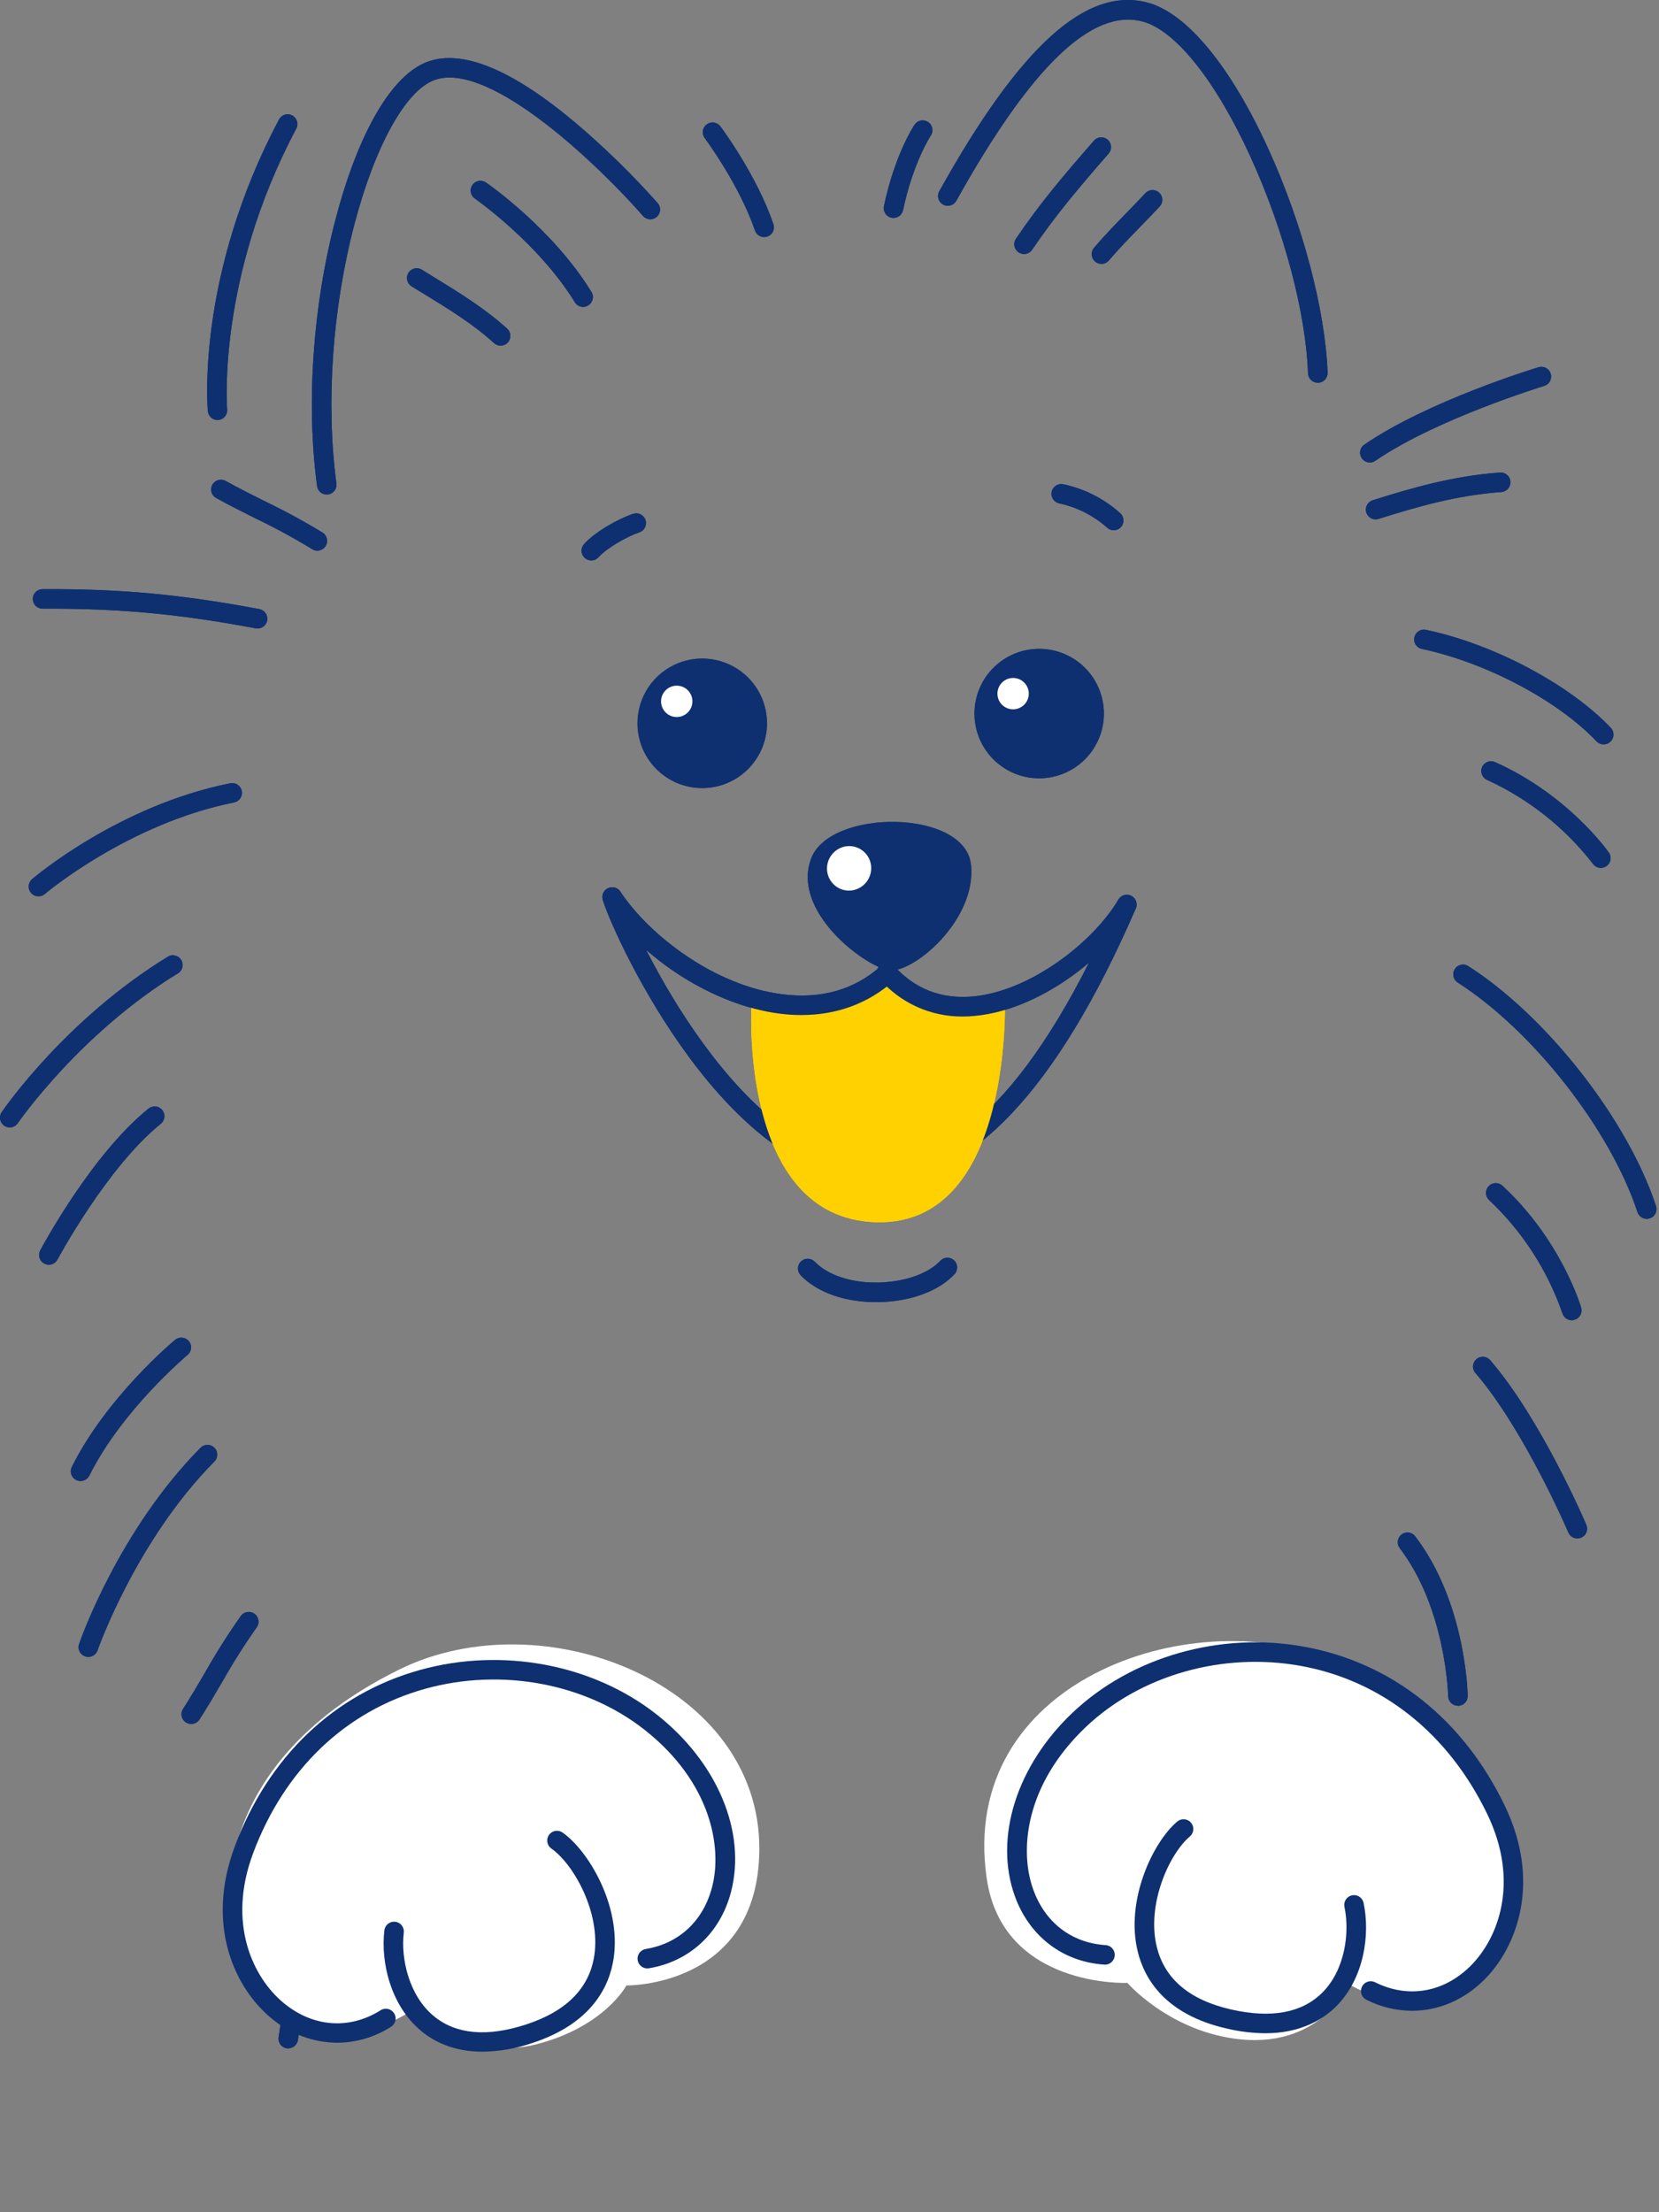 <svg width="162" height="216" viewBox="0 0 162 216" fill="none" xmlns="http://www.w3.org/2000/svg">
<rect x="0" y="0" width="162" height="216" fill="#808080" stroke="none"/>
<g clip-path="url(#clip0_29_1304)">
<path d="M128.677 37.373C128.43 37.372 128.192 37.275 128.014 37.103C127.837 36.93 127.733 36.696 127.725 36.448C127.524 30.569 125.379 22.485 122.128 15.35C118.749 7.934 114.813 2.984 111.605 2.108C106.651 0.754 100.683 6.485 93.369 19.633C93.241 19.844 93.036 19.997 92.798 20.061C92.559 20.125 92.305 20.093 92.09 19.974C91.874 19.854 91.713 19.655 91.64 19.419C91.567 19.183 91.589 18.929 91.7 18.708C99.616 4.484 106.1 -1.375 112.109 0.268C115.913 1.308 120.198 6.508 123.863 14.562C127.212 21.909 129.41 30.278 129.641 36.386C129.645 36.511 129.625 36.636 129.581 36.754C129.537 36.872 129.47 36.979 129.384 37.071C129.298 37.163 129.195 37.237 129.08 37.288C128.966 37.34 128.842 37.369 128.717 37.373H128.677Z" fill="#0E3070"/>
<path d="M62.515 72.436C62.157 71.238 62.162 69.96 62.53 68.764C62.898 67.568 63.613 66.509 64.584 65.719C65.554 64.93 66.737 64.446 67.983 64.329C69.228 64.213 70.481 64.468 71.581 65.063C72.682 65.658 73.581 66.567 74.165 67.673C74.749 68.78 74.992 70.034 74.862 71.279C74.733 72.523 74.237 73.701 73.438 74.664C72.639 75.626 71.572 76.33 70.373 76.686C68.767 77.162 67.038 76.982 65.565 76.186C64.092 75.389 62.995 74.041 62.515 72.436Z" fill="#0E3070"/>
<path d="M64.615 68.919C64.528 68.628 64.529 68.319 64.618 68.029C64.707 67.739 64.88 67.483 65.115 67.291C65.35 67.1 65.637 66.982 65.939 66.954C66.24 66.925 66.544 66.987 66.81 67.13C67.077 67.274 67.295 67.494 67.437 67.762C67.579 68.03 67.638 68.334 67.607 68.635C67.576 68.937 67.457 69.222 67.264 69.456C67.07 69.689 66.812 69.86 66.522 69.947C66.133 70.063 65.713 70.02 65.356 69.828C64.998 69.635 64.732 69.308 64.615 68.919Z" fill="white"/>
<path d="M95.417 71.475C95.06 70.276 95.067 68.999 95.436 67.805C95.806 66.61 96.521 65.552 97.492 64.764C98.463 63.977 99.646 63.494 100.891 63.379C102.135 63.263 103.387 63.519 104.486 64.115C105.585 64.71 106.483 65.618 107.066 66.725C107.649 67.831 107.891 69.085 107.762 70.328C107.632 71.572 107.136 72.749 106.338 73.71C105.539 74.672 104.473 75.376 103.274 75.732C102.479 75.969 101.645 76.046 100.819 75.96C99.993 75.875 99.193 75.627 98.463 75.232C97.734 74.836 97.089 74.301 96.566 73.656C96.043 73.012 95.653 72.27 95.417 71.475Z" fill="#0E3070"/>
<path d="M79.215 83.814C81.064 78.94 94.209 78.989 94.812 84.415C95.416 89.841 89.06 95.162 86.742 94.725C84.299 94.265 77.262 88.928 79.215 83.814Z" fill="#0E3070"/>
<path d="M57.739 54.722C57.555 54.722 57.375 54.669 57.221 54.568C57.066 54.468 56.944 54.325 56.868 54.157C56.793 53.989 56.768 53.803 56.796 53.621C56.825 53.439 56.905 53.269 57.028 53.132C58.091 51.942 60.342 50.668 61.818 50.171C61.937 50.131 62.063 50.114 62.189 50.122C62.314 50.13 62.437 50.163 62.55 50.219C62.662 50.275 62.763 50.352 62.846 50.447C62.928 50.541 62.992 50.651 63.032 50.771C63.072 50.89 63.088 51.016 63.079 51.141C63.07 51.267 63.037 51.389 62.98 51.502C62.924 51.614 62.846 51.714 62.751 51.797C62.656 51.879 62.546 51.941 62.426 51.981C61.204 52.392 59.244 53.516 58.451 54.403C58.362 54.503 58.252 54.584 58.13 54.639C58.007 54.694 57.874 54.722 57.739 54.722Z" fill="#0E3070"/>
<path d="M108.754 51.775C108.627 51.775 108.502 51.75 108.386 51.702C108.27 51.653 108.164 51.581 108.076 51.49C106.747 50.319 105.137 49.511 103.403 49.145C103.161 49.086 102.952 48.935 102.819 48.724C102.687 48.513 102.643 48.258 102.696 48.015C102.748 47.771 102.894 47.558 103.102 47.421C103.31 47.283 103.563 47.233 103.808 47.28C105.905 47.716 107.846 48.707 109.431 50.148C109.61 50.327 109.71 50.569 109.71 50.823C109.71 51.076 109.61 51.319 109.431 51.497C109.342 51.586 109.236 51.657 109.12 51.704C109.004 51.752 108.879 51.776 108.754 51.775Z" fill="#0E3070"/>
<path d="M97.432 68.061C97.365 67.766 97.388 67.459 97.496 67.177C97.605 66.894 97.794 66.651 98.041 66.476C98.288 66.301 98.58 66.203 98.882 66.195C99.185 66.186 99.483 66.267 99.739 66.427C99.995 66.587 100.198 66.819 100.323 67.095C100.447 67.37 100.488 67.676 100.439 67.975C100.39 68.273 100.254 68.55 100.048 68.771C99.841 68.992 99.575 69.147 99.281 69.217C99.083 69.264 98.879 69.271 98.678 69.238C98.478 69.205 98.287 69.133 98.115 69.025C97.943 68.918 97.794 68.777 97.677 68.612C97.559 68.446 97.476 68.259 97.432 68.061Z" fill="white"/>
<path d="M80.793 85.205C80.687 84.637 80.809 84.051 81.132 83.573C81.455 83.095 81.954 82.763 82.519 82.649C82.798 82.596 83.085 82.598 83.363 82.657C83.641 82.715 83.905 82.828 84.139 82.988C84.373 83.149 84.573 83.355 84.728 83.593C84.882 83.831 84.987 84.098 85.038 84.377C85.14 84.943 85.016 85.526 84.692 86.001C84.369 86.476 83.873 86.806 83.31 86.92C83.032 86.974 82.746 86.972 82.468 86.915C82.191 86.858 81.927 86.747 81.694 86.587C81.459 86.428 81.259 86.224 81.105 85.986C80.95 85.749 80.844 85.483 80.793 85.205Z" fill="white"/>
<path d="M31.903 48.29C31.672 48.29 31.449 48.206 31.276 48.054C31.102 47.902 30.99 47.692 30.96 47.463C29.881 39.374 30.544 29.866 32.774 21.378C35.004 12.889 38.267 7.317 41.743 6.032C45.136 4.782 49.987 6.779 56.164 11.963C59.044 14.403 61.747 17.044 64.253 19.866C64.406 20.059 64.478 20.304 64.455 20.548C64.432 20.793 64.315 21.02 64.129 21.181C63.943 21.342 63.703 21.425 63.457 21.412C63.211 21.4 62.98 21.293 62.811 21.114C59.005 16.728 47.911 5.785 42.404 7.823C39.605 8.857 36.627 14.237 34.618 21.863C32.448 30.118 31.806 39.358 32.85 47.211C32.883 47.462 32.815 47.716 32.661 47.917C32.508 48.118 32.281 48.249 32.03 48.283C31.988 48.288 31.945 48.29 31.903 48.29Z" fill="#0E3070"/>
<path d="M25.141 61.366C25.082 61.366 25.022 61.361 24.963 61.35C17.427 59.931 11.582 59.395 4.111 59.431C3.866 59.419 3.635 59.314 3.466 59.136C3.297 58.959 3.203 58.723 3.203 58.478C3.203 58.233 3.297 57.998 3.466 57.82C3.635 57.643 3.866 57.537 4.111 57.525C11.709 57.481 17.66 58.031 25.326 59.473C25.56 59.517 25.769 59.646 25.913 59.836C26.056 60.026 26.124 60.263 26.102 60.5C26.08 60.737 25.97 60.957 25.794 61.117C25.618 61.277 25.389 61.366 25.151 61.366H25.141Z" fill="#0E3070"/>
<path d="M3.757 87.517C3.562 87.518 3.371 87.458 3.211 87.347C3.05 87.235 2.928 87.077 2.86 86.894C2.792 86.711 2.782 86.512 2.832 86.323C2.881 86.134 2.987 85.964 3.135 85.837C3.48 85.546 11.665 78.636 22.486 76.478C22.734 76.428 22.992 76.479 23.203 76.619C23.413 76.76 23.559 76.978 23.609 77.226C23.659 77.475 23.608 77.732 23.467 77.943C23.327 78.154 23.108 78.3 22.86 78.35C12.539 80.406 4.455 87.222 4.372 87.289C4.201 87.436 3.983 87.518 3.757 87.517Z" fill="#0E3070"/>
<path d="M0.954 110.083C0.781 110.083 0.61 110.036 0.462 109.946C0.313 109.857 0.191 109.728 0.11 109.575C0.029 109.421 -0.008 109.248 0.002 109.075C0.011 108.901 0.068 108.734 0.166 108.59C0.418 108.221 6.476 99.45 16.469 93.365C16.681 93.263 16.924 93.244 17.151 93.31C17.377 93.377 17.571 93.525 17.694 93.726C17.818 93.927 17.862 94.167 17.82 94.399C17.777 94.631 17.65 94.839 17.462 94.983C7.832 100.846 1.803 109.568 1.747 109.656C1.66 109.787 1.543 109.894 1.404 109.969C1.266 110.044 1.112 110.083 0.954 110.083Z" fill="#0E3070"/>
<path d="M4.769 123.488C4.605 123.488 4.443 123.445 4.3 123.363C4.157 123.282 4.037 123.165 3.952 123.024C3.868 122.883 3.821 122.722 3.817 122.558C3.813 122.393 3.851 122.23 3.928 122.085C4.132 121.704 8.946 112.734 14.476 108.265C14.573 108.181 14.685 108.118 14.807 108.078C14.929 108.039 15.058 108.025 15.185 108.036C15.313 108.047 15.437 108.084 15.55 108.145C15.662 108.205 15.762 108.287 15.843 108.387C15.923 108.486 15.983 108.601 16.018 108.724C16.053 108.847 16.063 108.976 16.048 109.103C16.032 109.23 15.991 109.353 15.927 109.464C15.863 109.574 15.778 109.671 15.675 109.748C10.448 113.973 5.659 122.892 5.613 122.982C5.531 123.134 5.41 123.262 5.261 123.351C5.113 123.44 4.943 123.487 4.769 123.488Z" fill="#0E3070"/>
<path d="M8.623 161.783C8.517 161.783 8.412 161.765 8.311 161.729C8.193 161.689 8.084 161.625 7.991 161.542C7.897 161.459 7.821 161.358 7.766 161.246C7.711 161.133 7.679 161.011 7.672 160.887C7.664 160.762 7.681 160.637 7.722 160.518C7.877 160.056 11.621 149.425 19.552 141.39C19.639 141.294 19.744 141.217 19.861 141.163C19.978 141.109 20.105 141.08 20.233 141.076C20.362 141.072 20.491 141.095 20.61 141.142C20.73 141.19 20.839 141.261 20.931 141.351C21.023 141.442 21.095 141.55 21.144 141.669C21.192 141.789 21.216 141.916 21.215 142.045C21.212 142.174 21.184 142.301 21.132 142.419C21.079 142.537 21.004 142.642 20.909 142.73C13.283 150.438 9.562 161.036 9.525 161.14C9.46 161.328 9.338 161.49 9.177 161.605C9.015 161.72 8.822 161.782 8.623 161.783Z" fill="#0E3070"/>
<path d="M28.148 200C28.103 200.002 28.058 200.002 28.014 200C27.764 199.964 27.538 199.831 27.385 199.629C27.233 199.427 27.168 199.173 27.203 198.923C27.297 198.229 29.641 181.876 35.039 174.915C35.11 174.803 35.203 174.706 35.313 174.632C35.423 174.558 35.548 174.507 35.678 174.483C35.809 174.46 35.943 174.464 36.072 174.495C36.201 174.526 36.323 174.584 36.428 174.665C36.533 174.746 36.621 174.847 36.685 174.964C36.748 175.08 36.787 175.209 36.799 175.341C36.81 175.474 36.794 175.607 36.751 175.732C36.708 175.858 36.639 175.973 36.548 176.071C31.464 182.632 29.114 199.01 29.091 199.181C29.058 199.408 28.944 199.615 28.771 199.765C28.598 199.916 28.377 199.999 28.148 200Z" fill="#0E3070"/>
<path d="M128.127 189.067C127.88 189.066 127.642 188.969 127.464 188.797C127.287 188.624 127.183 188.39 127.175 188.142C127.175 188.038 126.944 177.763 124.155 171.137C124.066 170.906 124.071 170.649 124.169 170.422C124.266 170.194 124.448 170.013 124.676 169.917C124.905 169.821 125.161 169.817 125.392 169.907C125.623 169.997 125.81 170.173 125.913 170.398C128.841 177.363 129.073 187.671 129.082 188.105C129.087 188.356 128.993 188.599 128.819 188.782C128.646 188.964 128.408 189.07 128.157 189.078L128.127 189.067Z" fill="#0E3070"/>
<path d="M160.854 119.006C160.644 119.018 160.437 118.96 160.264 118.842C160.091 118.723 159.962 118.551 159.897 118.352C157.241 110.289 149.705 100.659 142.365 95.949C142.257 95.882 142.162 95.795 142.088 95.692C142.014 95.589 141.961 95.472 141.932 95.348C141.904 95.224 141.901 95.096 141.922 94.971C141.944 94.845 141.991 94.726 142.059 94.619C142.128 94.512 142.217 94.419 142.322 94.347C142.427 94.275 142.545 94.225 142.67 94.199C142.794 94.174 142.922 94.173 143.047 94.198C143.172 94.222 143.29 94.272 143.396 94.343C151.059 99.26 158.933 109.325 161.709 117.756C161.748 117.875 161.764 118 161.754 118.125C161.745 118.25 161.711 118.372 161.655 118.484C161.598 118.596 161.52 118.696 161.425 118.777C161.33 118.859 161.22 118.921 161.101 118.96C161.021 118.987 160.938 119.002 160.854 119.006Z" fill="#0E3070"/>
<path d="M156.327 84.743C156.173 84.742 156.022 84.705 155.886 84.635C155.749 84.564 155.632 84.461 155.543 84.336C152.81 80.813 149.264 78.004 145.208 76.15C144.978 76.047 144.797 75.856 144.707 75.62C144.617 75.384 144.624 75.121 144.728 74.891C144.831 74.66 145.022 74.48 145.258 74.389C145.494 74.299 145.756 74.306 145.987 74.41C153.073 77.578 156.939 83.009 157.099 83.24C157.199 83.383 157.258 83.551 157.27 83.725C157.281 83.899 157.245 84.073 157.165 84.228C157.084 84.382 156.963 84.512 156.814 84.603C156.665 84.694 156.494 84.742 156.32 84.743H156.327Z" fill="#0E3070"/>
<path d="M153.489 128.909C153.28 128.911 153.077 128.844 152.91 128.718C152.743 128.593 152.621 128.417 152.564 128.216C151.101 124.007 148.643 120.215 145.4 117.16C145.219 116.987 145.114 116.75 145.106 116.5C145.098 116.25 145.189 116.007 145.358 115.823C145.528 115.639 145.763 115.529 146.013 115.517C146.263 115.504 146.507 115.591 146.694 115.757C152.396 121.026 154.321 127.409 154.402 127.677C154.473 127.92 154.444 128.182 154.323 128.404C154.202 128.626 153.997 128.791 153.755 128.863C153.668 128.89 153.579 128.906 153.489 128.909Z" fill="#0E3070"/>
<path d="M156.59 72.679C156.461 72.68 156.332 72.653 156.213 72.602C156.094 72.55 155.986 72.475 155.897 72.381C152.116 68.395 145.114 64.692 138.872 63.368C138.746 63.345 138.626 63.298 138.52 63.228C138.413 63.158 138.321 63.067 138.25 62.962C138.179 62.856 138.13 62.737 138.105 62.611C138.081 62.486 138.082 62.357 138.108 62.233C138.135 62.108 138.186 61.989 138.258 61.885C138.331 61.78 138.424 61.691 138.532 61.623C138.64 61.554 138.76 61.508 138.886 61.487C139.012 61.467 139.14 61.471 139.264 61.501C145.851 62.887 153.258 66.816 157.291 71.062C157.42 71.197 157.507 71.368 157.54 71.552C157.574 71.737 157.552 71.927 157.478 72.1C157.405 72.272 157.282 72.419 157.125 72.522C156.968 72.625 156.785 72.68 156.597 72.679H156.59Z" fill="#0E3070"/>
<path d="M134.321 50.712C134.094 50.711 133.875 50.628 133.703 50.48C133.532 50.332 133.419 50.127 133.384 49.903C133.35 49.679 133.396 49.45 133.515 49.257C133.634 49.063 133.818 48.919 134.034 48.849C137.815 47.655 141.892 46.462 146.475 46.139C146.727 46.121 146.976 46.204 147.168 46.37C147.359 46.536 147.476 46.771 147.494 47.024C147.512 47.276 147.428 47.526 147.262 47.717C147.096 47.908 146.861 48.025 146.609 48.043C142.232 48.353 138.289 49.51 134.61 50.668C134.516 50.697 134.419 50.712 134.321 50.712Z" fill="#0E3070"/>
<path d="M133.763 45.158C133.559 45.159 133.36 45.094 133.196 44.973C133.031 44.852 132.91 44.682 132.85 44.487C132.789 44.292 132.793 44.083 132.86 43.89C132.927 43.697 133.054 43.531 133.223 43.416C139.437 39.157 149.763 36 150.2 35.868C150.321 35.826 150.45 35.809 150.578 35.818C150.706 35.827 150.831 35.861 150.946 35.92C151.06 35.978 151.162 36.059 151.244 36.158C151.327 36.256 151.388 36.37 151.425 36.493C151.463 36.617 151.475 36.746 151.461 36.873C151.447 37.001 151.407 37.125 151.344 37.237C151.281 37.349 151.197 37.447 151.095 37.526C150.993 37.604 150.876 37.661 150.752 37.694C150.648 37.726 140.271 40.897 134.302 44.99C134.144 45.099 133.956 45.158 133.763 45.158Z" fill="#0E3070"/>
<path d="M7.872 144.608C7.708 144.609 7.547 144.568 7.404 144.488C7.261 144.409 7.141 144.294 7.055 144.155C6.969 144.015 6.921 143.856 6.915 143.693C6.908 143.529 6.944 143.367 7.019 143.221C10.391 136.452 16.806 131.065 17.077 130.841C17.172 130.757 17.284 130.693 17.405 130.652C17.526 130.612 17.654 130.596 17.781 130.606C17.908 130.616 18.032 130.651 18.145 130.709C18.258 130.768 18.359 130.848 18.44 130.946C18.522 131.044 18.583 131.157 18.62 131.279C18.658 131.401 18.67 131.529 18.657 131.656C18.644 131.783 18.605 131.906 18.544 132.017C18.483 132.129 18.399 132.227 18.299 132.306C18.235 132.359 11.916 137.67 8.727 144.072C8.648 144.232 8.527 144.367 8.376 144.462C8.225 144.556 8.05 144.607 7.872 144.608Z" fill="#0E3070"/>
<path d="M154.028 150.213C153.842 150.212 153.659 150.158 153.503 150.055C153.347 149.952 153.225 149.806 153.15 149.635C153.109 149.533 148.817 139.566 144.096 134.084C144.008 133.99 143.94 133.879 143.896 133.758C143.852 133.638 143.832 133.509 143.839 133.381C143.846 133.252 143.879 133.126 143.936 133.011C143.992 132.896 144.072 132.793 144.169 132.709C144.266 132.625 144.38 132.561 144.502 132.522C144.625 132.483 144.754 132.469 144.882 132.481C145.01 132.493 145.134 132.531 145.247 132.593C145.36 132.654 145.46 132.737 145.54 132.838C150.458 138.546 154.726 148.466 154.907 148.884C155.005 149.117 155.008 149.379 154.913 149.614C154.819 149.849 154.635 150.037 154.403 150.136C154.284 150.186 154.157 150.212 154.028 150.213Z" fill="#0E3070"/>
<path d="M85.661 115.408C85.301 115.408 84.942 115.392 84.582 115.364C69.99 114.227 59.511 90.356 58.853 87.828C58.789 87.583 58.826 87.322 58.954 87.104C59.083 86.886 59.293 86.728 59.538 86.664C59.783 86.601 60.043 86.637 60.262 86.766C60.48 86.894 60.638 87.104 60.702 87.35C61.245 89.443 71.332 112.429 84.737 113.465C93.315 114.137 101.522 105.556 109.149 87.971C109.255 87.749 109.444 87.576 109.676 87.49C109.907 87.404 110.163 87.411 110.389 87.509C110.616 87.608 110.795 87.79 110.89 88.018C110.985 88.246 110.988 88.501 110.898 88.731C103.211 106.441 94.727 115.408 85.661 115.408Z" fill="#0E3070"/>
<path d="M99.995 24.801C99.822 24.8 99.652 24.753 99.503 24.664C99.355 24.575 99.234 24.447 99.153 24.294C99.071 24.141 99.033 23.969 99.042 23.796C99.052 23.623 99.107 23.456 99.204 23.312C101.534 19.869 103.734 17.28 106.831 13.724C106.998 13.538 107.232 13.425 107.481 13.409C107.731 13.393 107.977 13.477 108.166 13.64C108.355 13.804 108.472 14.036 108.492 14.285C108.512 14.535 108.433 14.782 108.273 14.974C105.227 18.477 103.061 21.027 100.792 24.38C100.704 24.51 100.585 24.617 100.446 24.69C100.307 24.764 100.152 24.802 99.995 24.801Z" fill="#0E3070"/>
<path d="M107.555 25.768C107.373 25.767 107.196 25.715 107.043 25.616C106.89 25.518 106.769 25.379 106.692 25.214C106.616 25.049 106.588 24.866 106.612 24.686C106.636 24.506 106.71 24.336 106.827 24.197C107.816 23.041 108.907 21.9 109.984 20.804C110.613 20.159 111.26 19.494 111.858 18.847C112.032 18.667 112.269 18.563 112.518 18.556C112.768 18.549 113.01 18.64 113.193 18.81C113.376 18.979 113.486 19.214 113.498 19.463C113.51 19.712 113.424 19.956 113.259 20.143C112.644 20.809 111.988 21.484 111.352 22.135C110.308 23.208 109.228 24.317 108.283 25.431C108.193 25.537 108.082 25.621 107.956 25.68C107.831 25.738 107.694 25.768 107.555 25.768Z" fill="#0E3070"/>
<path d="M74.623 23.15C74.424 23.15 74.23 23.087 74.069 22.972C73.907 22.856 73.786 22.693 73.721 22.505C72.164 17.973 68.85 13.529 68.817 13.492C68.741 13.392 68.686 13.278 68.654 13.156C68.622 13.035 68.615 12.908 68.632 12.784C68.649 12.659 68.691 12.539 68.754 12.431C68.818 12.322 68.902 12.227 69.002 12.152C69.102 12.076 69.216 12.02 69.338 11.989C69.46 11.957 69.586 11.949 69.711 11.966C69.835 11.984 69.955 12.025 70.063 12.089C70.172 12.152 70.267 12.236 70.343 12.336C70.486 12.528 73.871 17.07 75.524 21.884C75.565 22.002 75.582 22.127 75.575 22.252C75.567 22.377 75.535 22.5 75.48 22.612C75.425 22.725 75.348 22.825 75.254 22.908C75.16 22.991 75.051 23.054 74.932 23.095C74.833 23.13 74.728 23.149 74.623 23.15Z" fill="#0E3070"/>
<path d="M87.24 21.281C87.099 21.279 86.959 21.246 86.832 21.184C86.705 21.122 86.593 21.032 86.505 20.922C86.416 20.811 86.353 20.682 86.321 20.545C86.288 20.407 86.286 20.264 86.316 20.125C87.372 15.113 89.207 12.325 89.285 12.21C89.353 12.1 89.442 12.006 89.546 11.931C89.651 11.857 89.77 11.805 89.895 11.777C90.02 11.75 90.15 11.748 90.276 11.772C90.403 11.796 90.523 11.845 90.629 11.917C90.736 11.988 90.827 12.08 90.897 12.188C90.968 12.295 91.016 12.416 91.038 12.542C91.061 12.669 91.058 12.798 91.029 12.923C91 13.049 90.946 13.167 90.871 13.271C90.855 13.294 89.158 15.894 88.183 20.518C88.139 20.735 88.02 20.929 87.848 21.068C87.676 21.207 87.461 21.283 87.24 21.281Z" fill="#0E3070"/>
<path d="M56.942 29.968C56.779 29.968 56.617 29.925 56.475 29.844C56.333 29.763 56.213 29.646 56.129 29.506C52.581 23.728 46.434 19.432 46.372 19.39C46.163 19.247 46.02 19.026 45.975 18.777C45.929 18.528 45.984 18.271 46.128 18.062C46.272 17.854 46.492 17.711 46.741 17.666C46.99 17.62 47.247 17.675 47.456 17.819C47.721 18.001 53.991 22.369 57.756 28.51C57.821 28.616 57.865 28.735 57.885 28.859C57.904 28.983 57.899 29.109 57.869 29.231C57.84 29.352 57.787 29.467 57.713 29.568C57.639 29.669 57.546 29.755 57.439 29.82C57.291 29.916 57.119 29.967 56.942 29.968Z" fill="#0E3070"/>
<path d="M48.881 33.749C48.644 33.749 48.414 33.661 48.239 33.501C46.219 31.652 43.815 30.183 41.49 28.754C41.028 28.479 40.589 28.204 40.143 27.925C39.944 27.784 39.806 27.573 39.757 27.334C39.709 27.095 39.754 26.847 39.883 26.64C40.011 26.433 40.215 26.283 40.45 26.221C40.686 26.159 40.937 26.19 41.151 26.307C41.594 26.584 42.041 26.857 42.487 27.132C44.888 28.604 47.37 30.137 49.526 32.092C49.668 32.221 49.768 32.391 49.812 32.579C49.856 32.766 49.842 32.963 49.772 33.142C49.703 33.322 49.58 33.476 49.421 33.585C49.262 33.693 49.074 33.751 48.881 33.751V33.749Z" fill="#0E3070"/>
<path d="M31 53.774C30.819 53.775 30.642 53.723 30.49 53.626C28.685 52.525 26.826 51.515 24.92 50.601C23.667 49.974 22.378 49.327 21.141 48.643C21.027 48.585 20.925 48.505 20.842 48.407C20.759 48.309 20.697 48.195 20.659 48.072C20.622 47.949 20.609 47.82 20.622 47.693C20.636 47.565 20.674 47.441 20.737 47.329C20.799 47.217 20.883 47.118 20.985 47.039C21.086 46.96 21.202 46.902 21.326 46.869C21.45 46.836 21.579 46.828 21.707 46.846C21.834 46.865 21.956 46.908 22.066 46.975C23.258 47.64 24.534 48.278 25.763 48.895C27.728 49.835 29.644 50.873 31.504 52.006C31.678 52.117 31.811 52.282 31.884 52.475C31.956 52.668 31.964 52.879 31.906 53.078C31.849 53.276 31.728 53.45 31.563 53.574C31.398 53.697 31.197 53.764 30.991 53.765L31 53.774Z" fill="#0E3070"/>
<path d="M18.678 168.329C18.507 168.33 18.339 168.285 18.191 168.198C18.044 168.112 17.922 167.987 17.84 167.838C17.757 167.688 17.716 167.519 17.721 167.348C17.726 167.177 17.777 167.011 17.869 166.866C18.611 165.711 19.332 164.488 20.028 163.298C21.099 161.399 22.265 159.556 23.522 157.774C23.672 157.57 23.897 157.434 24.147 157.396C24.397 157.357 24.653 157.42 24.857 157.57C25.061 157.72 25.197 157.945 25.235 158.195C25.274 158.445 25.211 158.7 25.061 158.905C23.843 160.633 22.712 162.422 21.673 164.264C20.966 165.47 20.236 166.718 19.471 167.902C19.384 168.032 19.266 168.14 19.128 168.214C18.99 168.289 18.835 168.328 18.678 168.329Z" fill="#0E3070"/>
<path d="M142.365 166.55C142.115 166.55 141.875 166.452 141.697 166.277C141.519 166.101 141.417 165.863 141.412 165.614C141.412 165.528 141.2 157.028 136.638 151.1C136.508 150.899 136.459 150.656 136.501 150.42C136.542 150.183 136.671 149.972 136.861 149.826C137.051 149.681 137.29 149.612 137.528 149.634C137.767 149.656 137.988 149.767 138.149 149.945C143.104 156.381 143.312 165.216 143.319 165.591C143.323 165.843 143.226 166.087 143.05 166.269C142.874 166.45 142.633 166.555 142.381 166.559L142.365 166.55Z" fill="#0E3070"/>
<path d="M73.387 97.915C73.387 97.915 82.169 99.591 86.685 95.318C91.169 99.478 98.123 97.167 98.123 97.167C98.123 97.167 99.091 119.709 85.562 119.337C72.033 118.965 73.387 97.915 73.387 97.915Z" fill="#FFD100"/>
<path d="M94.025 99.253C92.477 99.268 90.944 98.944 89.534 98.306C88.124 97.667 86.87 96.728 85.86 95.555C85.698 95.366 85.616 95.12 85.633 94.871C85.65 94.622 85.763 94.39 85.95 94.223C86.136 94.057 86.38 93.97 86.629 93.982C86.878 93.993 87.113 94.102 87.283 94.284C89.326 96.577 91.945 97.585 95.069 97.289C100.664 96.746 106.759 91.973 109.197 87.857C109.258 87.745 109.342 87.645 109.442 87.566C109.543 87.486 109.658 87.427 109.782 87.393C109.906 87.359 110.035 87.35 110.162 87.367C110.289 87.384 110.412 87.427 110.522 87.492C110.633 87.558 110.729 87.645 110.805 87.748C110.881 87.852 110.935 87.969 110.964 88.094C110.994 88.219 110.998 88.349 110.976 88.475C110.954 88.602 110.907 88.722 110.838 88.83C108.104 93.452 101.526 98.578 95.254 99.186C94.829 99.232 94.429 99.253 94.025 99.253Z" fill="#0E3070"/>
<path d="M78.251 99.11C77.536 99.109 76.821 99.062 76.111 98.969C69.731 98.149 62.686 93.681 58.982 88.107C58.845 87.896 58.797 87.64 58.848 87.394C58.899 87.148 59.045 86.932 59.255 86.793C59.464 86.654 59.72 86.603 59.966 86.651C60.213 86.7 60.43 86.843 60.572 87.051C63.458 91.396 69.816 96.235 76.354 97.076C80.172 97.569 83.421 96.647 86.012 94.335C86.105 94.249 86.214 94.181 86.334 94.138C86.453 94.094 86.58 94.074 86.707 94.08C86.834 94.086 86.958 94.117 87.073 94.171C87.188 94.226 87.29 94.303 87.375 94.398C87.46 94.493 87.525 94.603 87.566 94.724C87.607 94.844 87.624 94.971 87.615 95.098C87.607 95.225 87.573 95.348 87.516 95.462C87.459 95.575 87.38 95.677 87.283 95.759C84.803 97.971 81.713 99.11 78.251 99.11Z" fill="#0E3070"/>
<path d="M85.535 127.137C82.468 127.137 79.801 126.189 78.188 124.521C78.012 124.339 77.916 124.094 77.92 123.841C77.924 123.588 78.029 123.347 78.211 123.171C78.393 122.995 78.638 122.899 78.891 122.903C79.144 122.908 79.385 123.012 79.561 123.194C80.825 124.505 83.134 125.274 85.72 125.228C88.306 125.182 90.661 124.371 91.833 123.086C92.006 122.91 92.24 122.808 92.487 122.802C92.733 122.795 92.973 122.884 93.155 123.05C93.338 123.217 93.448 123.447 93.465 123.693C93.481 123.939 93.401 124.182 93.242 124.371C91.703 126.058 88.902 127.091 85.748 127.144L85.535 127.137Z" fill="#0E3070"/>
<path d="M21.243 41.013C21.005 41.012 20.776 40.923 20.601 40.762C20.426 40.601 20.317 40.381 20.296 40.144C20.247 39.608 19.207 26.832 27.229 11.699C27.284 11.584 27.363 11.48 27.46 11.395C27.556 11.311 27.669 11.246 27.791 11.206C27.913 11.166 28.042 11.151 28.17 11.162C28.298 11.173 28.423 11.21 28.536 11.27C28.65 11.33 28.75 11.413 28.831 11.513C28.912 11.613 28.971 11.728 29.007 11.852C29.042 11.975 29.052 12.105 29.036 12.232C29.02 12.36 28.978 12.483 28.913 12.594C21.16 27.197 22.172 39.848 22.184 39.973C22.195 40.098 22.181 40.224 22.144 40.343C22.106 40.463 22.045 40.574 21.965 40.67C21.884 40.766 21.786 40.846 21.675 40.904C21.563 40.962 21.442 40.997 21.317 41.008L21.243 41.013Z" fill="#0E3070"/>
<path d="M128.677 37.373C128.43 37.372 128.192 37.275 128.014 37.103C127.837 36.93 127.733 36.696 127.725 36.448C127.524 30.569 125.379 22.485 122.128 15.35C118.749 7.934 114.813 2.984 111.605 2.108C106.651 0.754 100.683 6.485 93.369 19.633C93.241 19.844 93.036 19.997 92.798 20.061C92.559 20.125 92.305 20.093 92.09 19.974C91.874 19.854 91.713 19.655 91.64 19.419C91.567 19.183 91.589 18.929 91.7 18.708C99.616 4.484 106.1 -1.375 112.109 0.268C115.913 1.308 120.198 6.508 123.863 14.562C127.212 21.909 129.41 30.278 129.641 36.386C129.645 36.511 129.625 36.636 129.581 36.754C129.537 36.872 129.47 36.979 129.384 37.071C129.298 37.163 129.195 37.237 129.08 37.288C128.966 37.34 128.842 37.369 128.717 37.373H128.677Z" fill="#0E3070"/>
<path d="M62.515 72.436C62.157 71.238 62.162 69.96 62.53 68.764C62.898 67.568 63.613 66.509 64.584 65.719C65.554 64.93 66.737 64.446 67.983 64.329C69.228 64.213 70.481 64.468 71.581 65.063C72.682 65.658 73.581 66.567 74.165 67.673C74.749 68.78 74.992 70.034 74.862 71.279C74.733 72.523 74.237 73.701 73.438 74.664C72.639 75.626 71.572 76.33 70.373 76.686C68.767 77.162 67.038 76.982 65.565 76.186C64.092 75.389 62.995 74.041 62.515 72.436Z" fill="#0E3070"/>
<path d="M64.615 68.919C64.528 68.628 64.529 68.319 64.618 68.029C64.707 67.739 64.88 67.483 65.115 67.291C65.35 67.1 65.637 66.982 65.939 66.954C66.24 66.925 66.544 66.987 66.81 67.13C67.077 67.274 67.295 67.494 67.437 67.762C67.579 68.03 67.638 68.334 67.607 68.635C67.576 68.937 67.457 69.222 67.264 69.456C67.07 69.689 66.812 69.86 66.522 69.947C66.133 70.063 65.713 70.02 65.356 69.828C64.998 69.635 64.732 69.308 64.615 68.919Z" fill="white"/>
<path d="M95.417 71.475C95.06 70.276 95.067 68.999 95.436 67.805C95.806 66.61 96.521 65.552 97.492 64.764C98.463 63.977 99.646 63.494 100.891 63.379C102.135 63.263 103.387 63.519 104.486 64.115C105.585 64.71 106.483 65.618 107.066 66.725C107.649 67.831 107.891 69.085 107.762 70.328C107.632 71.572 107.136 72.749 106.338 73.71C105.539 74.672 104.473 75.376 103.274 75.732C102.479 75.969 101.645 76.046 100.819 75.96C99.993 75.875 99.193 75.627 98.463 75.232C97.734 74.836 97.089 74.301 96.566 73.656C96.043 73.012 95.653 72.27 95.417 71.475Z" fill="#0E3070"/>
<path d="M79.215 83.814C81.064 78.94 94.209 78.989 94.812 84.415C95.416 89.841 89.06 95.162 86.742 94.725C84.299 94.265 77.262 88.928 79.215 83.814Z" fill="#0E3070"/>
<path d="M57.739 54.722C57.555 54.722 57.375 54.669 57.221 54.568C57.066 54.468 56.944 54.325 56.868 54.157C56.793 53.989 56.768 53.803 56.796 53.621C56.825 53.439 56.905 53.269 57.028 53.132C58.091 51.942 60.342 50.668 61.818 50.171C61.937 50.131 62.063 50.114 62.189 50.122C62.314 50.13 62.437 50.163 62.55 50.219C62.662 50.275 62.763 50.352 62.846 50.447C62.928 50.541 62.992 50.651 63.032 50.771C63.072 50.89 63.088 51.016 63.079 51.141C63.07 51.267 63.037 51.389 62.98 51.502C62.924 51.614 62.846 51.714 62.751 51.797C62.656 51.879 62.546 51.941 62.426 51.981C61.204 52.392 59.244 53.516 58.451 54.403C58.362 54.503 58.252 54.584 58.13 54.639C58.007 54.694 57.874 54.722 57.739 54.722Z" fill="#0E3070"/>
<path d="M108.754 51.775C108.627 51.775 108.502 51.75 108.386 51.702C108.27 51.653 108.164 51.581 108.076 51.49C106.747 50.319 105.137 49.511 103.403 49.145C103.161 49.086 102.952 48.935 102.819 48.724C102.687 48.513 102.643 48.258 102.696 48.015C102.748 47.771 102.894 47.558 103.102 47.421C103.31 47.283 103.563 47.233 103.808 47.28C105.905 47.716 107.846 48.707 109.431 50.148C109.61 50.327 109.71 50.569 109.71 50.823C109.71 51.076 109.61 51.319 109.431 51.497C109.342 51.586 109.236 51.657 109.12 51.704C109.004 51.752 108.879 51.776 108.754 51.775Z" fill="#0E3070"/>
<path d="M97.434 68.061C97.368 67.766 97.39 67.459 97.499 67.177C97.607 66.894 97.796 66.651 98.043 66.476C98.29 66.301 98.582 66.203 98.884 66.195C99.187 66.186 99.484 66.267 99.741 66.427C99.997 66.587 100.2 66.819 100.325 67.095C100.449 67.37 100.49 67.676 100.441 67.975C100.392 68.273 100.256 68.55 100.05 68.771C99.843 68.992 99.577 69.147 99.282 69.217C99.085 69.264 98.88 69.271 98.68 69.238C98.48 69.205 98.289 69.133 98.117 69.025C97.945 68.918 97.796 68.777 97.678 68.612C97.561 68.446 97.478 68.259 97.434 68.061Z" fill="white"/>
<path d="M80.793 85.205C80.687 84.637 80.809 84.051 81.132 83.573C81.455 83.095 81.954 82.763 82.519 82.649C82.798 82.596 83.085 82.598 83.363 82.657C83.641 82.715 83.905 82.828 84.139 82.988C84.373 83.149 84.573 83.355 84.728 83.593C84.882 83.831 84.987 84.098 85.038 84.377C85.14 84.943 85.016 85.526 84.692 86.001C84.369 86.476 83.873 86.806 83.31 86.92C83.032 86.974 82.746 86.972 82.468 86.915C82.191 86.858 81.927 86.747 81.694 86.587C81.459 86.428 81.259 86.224 81.105 85.986C80.95 85.749 80.844 85.483 80.793 85.205Z" fill="white"/>
<path d="M31.903 48.29C31.672 48.29 31.449 48.206 31.276 48.054C31.102 47.902 30.99 47.692 30.96 47.463C29.881 39.374 30.544 29.866 32.774 21.378C35.004 12.889 38.267 7.317 41.743 6.032C45.136 4.782 49.987 6.779 56.164 11.963C59.044 14.403 61.747 17.044 64.253 19.866C64.406 20.059 64.478 20.304 64.455 20.548C64.432 20.793 64.315 21.02 64.129 21.181C63.943 21.342 63.703 21.425 63.457 21.412C63.211 21.4 62.98 21.293 62.811 21.114C59.005 16.728 47.911 5.785 42.404 7.823C39.605 8.857 36.627 14.237 34.618 21.863C32.448 30.118 31.806 39.358 32.85 47.211C32.883 47.462 32.815 47.716 32.661 47.917C32.508 48.118 32.281 48.249 32.03 48.283C31.988 48.288 31.945 48.29 31.903 48.29Z" fill="#0E3070"/>
<path d="M25.141 61.366C25.082 61.366 25.022 61.361 24.963 61.35C17.427 59.931 11.582 59.395 4.111 59.431C3.866 59.419 3.635 59.314 3.466 59.136C3.297 58.959 3.203 58.723 3.203 58.478C3.203 58.233 3.297 57.998 3.466 57.82C3.635 57.643 3.866 57.537 4.111 57.525C11.709 57.481 17.66 58.031 25.326 59.473C25.56 59.517 25.769 59.646 25.913 59.836C26.056 60.026 26.124 60.263 26.102 60.5C26.08 60.737 25.97 60.957 25.794 61.117C25.618 61.277 25.389 61.366 25.151 61.366H25.141Z" fill="#0E3070"/>
<path d="M3.757 87.517C3.562 87.518 3.371 87.458 3.211 87.347C3.05 87.235 2.928 87.077 2.86 86.894C2.792 86.711 2.782 86.512 2.832 86.323C2.881 86.134 2.987 85.964 3.135 85.837C3.48 85.546 11.665 78.636 22.486 76.478C22.734 76.428 22.992 76.479 23.203 76.619C23.413 76.76 23.559 76.978 23.609 77.226C23.659 77.475 23.608 77.732 23.467 77.943C23.327 78.154 23.108 78.3 22.86 78.35C12.539 80.406 4.455 87.222 4.372 87.289C4.201 87.436 3.983 87.518 3.757 87.517Z" fill="#0E3070"/>
<path d="M0.954 110.083C0.781 110.083 0.61 110.036 0.462 109.946C0.313 109.857 0.191 109.728 0.11 109.575C0.029 109.421 -0.008 109.248 0.002 109.075C0.011 108.901 0.068 108.734 0.166 108.59C0.418 108.221 6.476 99.45 16.469 93.365C16.681 93.263 16.924 93.244 17.151 93.31C17.377 93.377 17.571 93.525 17.694 93.726C17.818 93.927 17.862 94.167 17.82 94.399C17.777 94.631 17.65 94.839 17.462 94.983C7.832 100.846 1.803 109.568 1.747 109.656C1.66 109.787 1.543 109.894 1.404 109.969C1.266 110.044 1.112 110.083 0.954 110.083Z" fill="#0E3070"/>
<path d="M4.769 123.488C4.605 123.488 4.443 123.445 4.3 123.363C4.157 123.282 4.037 123.165 3.952 123.024C3.868 122.883 3.821 122.722 3.817 122.558C3.813 122.393 3.851 122.23 3.928 122.085C4.132 121.704 8.946 112.734 14.476 108.265C14.573 108.181 14.685 108.118 14.807 108.078C14.929 108.039 15.058 108.025 15.185 108.036C15.313 108.047 15.437 108.084 15.55 108.145C15.662 108.205 15.762 108.287 15.843 108.387C15.923 108.486 15.983 108.601 16.018 108.724C16.053 108.847 16.063 108.976 16.048 109.103C16.032 109.23 15.991 109.353 15.927 109.464C15.863 109.574 15.778 109.671 15.675 109.748C10.448 113.973 5.659 122.892 5.613 122.982C5.531 123.134 5.41 123.262 5.261 123.351C5.113 123.44 4.943 123.487 4.769 123.488Z" fill="#0E3070"/>
<path d="M8.623 161.783C8.517 161.783 8.412 161.765 8.311 161.729C8.193 161.689 8.084 161.625 7.991 161.542C7.897 161.459 7.821 161.358 7.766 161.246C7.711 161.133 7.679 161.011 7.672 160.887C7.664 160.762 7.681 160.637 7.722 160.518C7.877 160.056 11.621 149.425 19.552 141.39C19.639 141.294 19.744 141.217 19.861 141.163C19.978 141.109 20.105 141.08 20.233 141.076C20.362 141.072 20.491 141.095 20.61 141.142C20.73 141.19 20.839 141.261 20.931 141.351C21.023 141.442 21.095 141.55 21.144 141.669C21.192 141.789 21.216 141.916 21.215 142.045C21.212 142.174 21.184 142.301 21.132 142.419C21.079 142.537 21.004 142.642 20.909 142.73C13.283 150.438 9.562 161.036 9.525 161.14C9.46 161.328 9.338 161.49 9.177 161.605C9.015 161.72 8.822 161.782 8.623 161.783Z" fill="#0E3070"/>
<path d="M28.148 200C28.103 200.002 28.058 200.002 28.014 200C27.764 199.964 27.538 199.831 27.385 199.629C27.233 199.427 27.168 199.173 27.203 198.923C27.297 198.229 29.641 181.876 35.039 174.915C35.11 174.803 35.203 174.706 35.313 174.632C35.423 174.558 35.548 174.507 35.678 174.483C35.809 174.46 35.943 174.464 36.072 174.495C36.201 174.526 36.323 174.584 36.428 174.665C36.533 174.746 36.621 174.847 36.685 174.964C36.748 175.08 36.787 175.209 36.799 175.341C36.81 175.474 36.794 175.607 36.751 175.732C36.708 175.858 36.639 175.973 36.548 176.071C31.464 182.632 29.114 199.01 29.091 199.181C29.058 199.408 28.944 199.615 28.771 199.765C28.598 199.916 28.377 199.999 28.148 200Z" fill="#0E3070"/>
<path d="M128.127 189.067C127.88 189.066 127.642 188.969 127.464 188.797C127.287 188.624 127.183 188.39 127.175 188.142C127.175 188.038 126.944 177.763 124.155 171.137C124.066 170.906 124.071 170.649 124.169 170.422C124.266 170.194 124.448 170.013 124.676 169.917C124.905 169.821 125.161 169.817 125.392 169.907C125.623 169.997 125.81 170.173 125.913 170.398C128.841 177.363 129.073 187.671 129.082 188.105C129.087 188.356 128.993 188.599 128.819 188.782C128.646 188.964 128.408 189.07 128.157 189.078L128.127 189.067Z" fill="#0E3070"/>
<path d="M160.854 119.006C160.644 119.018 160.437 118.96 160.264 118.842C160.091 118.723 159.962 118.551 159.897 118.352C157.241 110.289 149.705 100.659 142.365 95.949C142.257 95.882 142.162 95.795 142.088 95.692C142.014 95.589 141.961 95.472 141.932 95.348C141.904 95.224 141.901 95.096 141.922 94.971C141.944 94.845 141.991 94.726 142.059 94.619C142.128 94.512 142.217 94.419 142.322 94.347C142.427 94.275 142.545 94.225 142.67 94.199C142.794 94.174 142.922 94.173 143.047 94.198C143.172 94.222 143.29 94.272 143.396 94.343C151.059 99.26 158.933 109.325 161.709 117.756C161.748 117.875 161.764 118 161.754 118.125C161.745 118.25 161.711 118.372 161.655 118.484C161.598 118.596 161.52 118.696 161.425 118.777C161.33 118.859 161.22 118.921 161.101 118.96C161.021 118.987 160.938 119.002 160.854 119.006Z" fill="#0E3070"/>
<path d="M156.327 84.743C156.173 84.742 156.022 84.705 155.886 84.635C155.749 84.564 155.632 84.461 155.543 84.336C152.81 80.813 149.264 78.004 145.208 76.15C144.978 76.047 144.797 75.856 144.707 75.62C144.617 75.384 144.624 75.121 144.728 74.891C144.831 74.66 145.022 74.48 145.258 74.389C145.494 74.299 145.756 74.306 145.987 74.41C153.073 77.578 156.939 83.009 157.099 83.24C157.199 83.383 157.258 83.551 157.27 83.725C157.281 83.899 157.245 84.073 157.165 84.228C157.084 84.382 156.963 84.512 156.814 84.603C156.665 84.694 156.494 84.742 156.32 84.743H156.327Z" fill="#0E3070"/>
<path d="M153.489 128.909C153.28 128.911 153.077 128.844 152.91 128.718C152.743 128.593 152.621 128.417 152.564 128.216C151.101 124.007 148.643 120.215 145.4 117.16C145.219 116.987 145.114 116.75 145.106 116.5C145.098 116.25 145.189 116.007 145.358 115.823C145.528 115.639 145.763 115.529 146.013 115.517C146.263 115.504 146.507 115.591 146.694 115.757C152.396 121.026 154.321 127.409 154.402 127.677C154.473 127.92 154.444 128.182 154.323 128.404C154.202 128.626 153.997 128.791 153.755 128.863C153.668 128.89 153.579 128.906 153.489 128.909Z" fill="#0E3070"/>
<path d="M156.59 72.679C156.461 72.68 156.332 72.653 156.213 72.602C156.094 72.55 155.986 72.475 155.897 72.381C152.116 68.395 145.114 64.692 138.872 63.368C138.746 63.345 138.626 63.298 138.52 63.228C138.413 63.158 138.321 63.067 138.25 62.962C138.179 62.856 138.13 62.737 138.105 62.611C138.081 62.486 138.082 62.357 138.108 62.233C138.135 62.108 138.186 61.989 138.258 61.885C138.331 61.78 138.424 61.691 138.532 61.623C138.64 61.554 138.76 61.508 138.886 61.487C139.012 61.467 139.14 61.471 139.264 61.501C145.851 62.887 153.258 66.816 157.291 71.062C157.42 71.197 157.507 71.368 157.54 71.552C157.574 71.737 157.552 71.927 157.478 72.1C157.405 72.272 157.282 72.419 157.125 72.522C156.968 72.625 156.785 72.68 156.597 72.679H156.59Z" fill="#0E3070"/>
<path d="M134.321 50.712C134.094 50.711 133.875 50.628 133.703 50.48C133.532 50.332 133.419 50.127 133.384 49.903C133.35 49.679 133.396 49.45 133.515 49.257C133.634 49.063 133.818 48.919 134.034 48.849C137.815 47.655 141.892 46.462 146.475 46.139C146.727 46.121 146.976 46.204 147.168 46.37C147.359 46.536 147.476 46.771 147.494 47.024C147.512 47.276 147.428 47.526 147.262 47.717C147.096 47.908 146.861 48.025 146.609 48.043C142.232 48.353 138.289 49.51 134.61 50.668C134.516 50.697 134.419 50.712 134.321 50.712Z" fill="#0E3070"/>
<path d="M133.763 45.158C133.559 45.159 133.36 45.094 133.196 44.973C133.031 44.852 132.91 44.682 132.85 44.487C132.789 44.292 132.793 44.083 132.86 43.89C132.927 43.697 133.054 43.531 133.223 43.416C139.437 39.157 149.763 36 150.2 35.868C150.321 35.826 150.45 35.809 150.578 35.818C150.706 35.827 150.831 35.861 150.946 35.92C151.06 35.978 151.162 36.059 151.244 36.158C151.327 36.256 151.388 36.37 151.425 36.493C151.463 36.617 151.475 36.746 151.461 36.873C151.447 37.001 151.407 37.125 151.344 37.237C151.281 37.349 151.197 37.447 151.095 37.526C150.993 37.604 150.876 37.661 150.752 37.694C150.648 37.726 140.271 40.897 134.302 44.99C134.144 45.099 133.956 45.158 133.763 45.158Z" fill="#0E3070"/>
<path d="M7.872 144.608C7.708 144.609 7.547 144.568 7.404 144.488C7.261 144.409 7.141 144.294 7.055 144.155C6.969 144.015 6.921 143.856 6.915 143.693C6.908 143.529 6.944 143.367 7.019 143.221C10.391 136.452 16.806 131.065 17.077 130.841C17.172 130.757 17.284 130.693 17.405 130.652C17.526 130.612 17.654 130.596 17.781 130.606C17.908 130.616 18.032 130.651 18.145 130.709C18.258 130.768 18.359 130.848 18.44 130.946C18.522 131.044 18.583 131.157 18.62 131.279C18.658 131.401 18.67 131.529 18.657 131.656C18.644 131.783 18.605 131.906 18.544 132.017C18.483 132.129 18.399 132.227 18.299 132.306C18.235 132.359 11.916 137.67 8.727 144.072C8.648 144.232 8.527 144.367 8.376 144.462C8.225 144.556 8.05 144.607 7.872 144.608Z" fill="#0E3070"/>
<path d="M154.028 150.213C153.842 150.212 153.659 150.158 153.503 150.055C153.347 149.952 153.225 149.806 153.15 149.635C153.109 149.533 148.817 139.566 144.096 134.084C144.008 133.99 143.94 133.879 143.896 133.758C143.852 133.638 143.832 133.509 143.839 133.381C143.846 133.252 143.879 133.126 143.936 133.011C143.992 132.896 144.072 132.793 144.169 132.709C144.266 132.625 144.38 132.561 144.502 132.522C144.625 132.483 144.754 132.469 144.882 132.481C145.01 132.493 145.134 132.531 145.247 132.593C145.36 132.654 145.46 132.737 145.54 132.838C150.458 138.546 154.726 148.466 154.907 148.884C155.005 149.117 155.008 149.379 154.913 149.614C154.819 149.849 154.635 150.037 154.403 150.136C154.284 150.186 154.157 150.212 154.028 150.213Z" fill="#0E3070"/>
<path d="M85.661 115.408C85.301 115.408 84.942 115.392 84.582 115.364C69.99 114.227 59.511 90.356 58.853 87.828C58.789 87.583 58.826 87.322 58.954 87.104C59.083 86.886 59.293 86.728 59.538 86.664C59.783 86.601 60.043 86.637 60.262 86.766C60.48 86.894 60.638 87.104 60.702 87.35C61.245 89.443 71.332 112.429 84.737 113.465C93.315 114.137 101.522 105.556 109.149 87.971C109.255 87.749 109.444 87.576 109.676 87.49C109.907 87.404 110.163 87.411 110.389 87.509C110.616 87.608 110.795 87.79 110.89 88.018C110.985 88.246 110.988 88.501 110.898 88.731C103.211 106.441 94.727 115.408 85.661 115.408Z" fill="#0E3070"/>
<path d="M99.995 24.801C99.822 24.8 99.652 24.753 99.503 24.664C99.355 24.575 99.234 24.447 99.153 24.294C99.071 24.141 99.033 23.969 99.042 23.796C99.052 23.623 99.107 23.456 99.204 23.312C101.534 19.869 103.734 17.28 106.831 13.724C106.998 13.538 107.232 13.425 107.481 13.409C107.731 13.393 107.977 13.477 108.166 13.64C108.355 13.804 108.472 14.036 108.492 14.285C108.512 14.535 108.433 14.782 108.273 14.974C105.227 18.477 103.061 21.027 100.792 24.38C100.704 24.51 100.585 24.617 100.446 24.69C100.307 24.764 100.152 24.802 99.995 24.801Z" fill="#0E3070"/>
<path d="M107.555 25.768C107.373 25.767 107.196 25.715 107.043 25.616C106.89 25.518 106.769 25.379 106.692 25.214C106.616 25.049 106.588 24.866 106.612 24.686C106.636 24.506 106.71 24.336 106.827 24.197C107.816 23.041 108.907 21.9 109.984 20.804C110.613 20.159 111.26 19.494 111.858 18.847C112.032 18.667 112.269 18.563 112.518 18.556C112.768 18.549 113.01 18.64 113.193 18.81C113.376 18.979 113.486 19.214 113.498 19.463C113.51 19.712 113.424 19.956 113.259 20.143C112.644 20.809 111.988 21.484 111.352 22.135C110.308 23.208 109.228 24.317 108.283 25.431C108.193 25.537 108.082 25.621 107.956 25.68C107.831 25.738 107.694 25.768 107.555 25.768Z" fill="#0E3070"/>
<path d="M74.623 23.15C74.424 23.15 74.23 23.087 74.069 22.972C73.907 22.856 73.786 22.693 73.721 22.505C72.164 17.973 68.85 13.529 68.817 13.492C68.741 13.392 68.686 13.278 68.654 13.156C68.622 13.035 68.615 12.908 68.632 12.784C68.649 12.659 68.691 12.539 68.754 12.431C68.818 12.322 68.902 12.227 69.002 12.152C69.102 12.076 69.216 12.02 69.338 11.989C69.46 11.957 69.586 11.949 69.711 11.966C69.835 11.984 69.955 12.025 70.063 12.089C70.172 12.152 70.267 12.236 70.343 12.336C70.486 12.528 73.871 17.07 75.524 21.884C75.565 22.002 75.582 22.127 75.575 22.252C75.567 22.377 75.535 22.5 75.48 22.612C75.425 22.725 75.348 22.825 75.254 22.908C75.16 22.991 75.051 23.054 74.932 23.095C74.833 23.13 74.728 23.149 74.623 23.15Z" fill="#0E3070"/>
<path d="M87.24 21.281C87.099 21.279 86.959 21.246 86.832 21.184C86.705 21.122 86.593 21.032 86.505 20.922C86.416 20.811 86.353 20.682 86.321 20.545C86.288 20.407 86.286 20.264 86.316 20.125C87.372 15.113 89.207 12.325 89.285 12.21C89.353 12.1 89.442 12.006 89.546 11.931C89.651 11.857 89.77 11.805 89.895 11.777C90.02 11.75 90.15 11.748 90.276 11.772C90.403 11.796 90.523 11.845 90.629 11.917C90.736 11.988 90.827 12.08 90.897 12.188C90.968 12.295 91.016 12.416 91.038 12.542C91.061 12.669 91.058 12.798 91.029 12.923C91 13.049 90.946 13.167 90.871 13.271C90.855 13.294 89.158 15.894 88.183 20.518C88.139 20.735 88.02 20.929 87.848 21.068C87.676 21.207 87.461 21.283 87.24 21.281Z" fill="#0E3070"/>
<path d="M56.942 29.968C56.779 29.968 56.617 29.925 56.475 29.844C56.333 29.763 56.213 29.646 56.129 29.506C52.581 23.728 46.434 19.432 46.372 19.39C46.163 19.247 46.02 19.026 45.975 18.777C45.929 18.528 45.984 18.271 46.128 18.062C46.272 17.854 46.492 17.711 46.741 17.666C46.99 17.62 47.247 17.675 47.456 17.819C47.721 18.001 53.991 22.369 57.756 28.51C57.821 28.616 57.865 28.735 57.885 28.859C57.904 28.983 57.899 29.109 57.869 29.231C57.84 29.352 57.787 29.467 57.713 29.568C57.639 29.669 57.546 29.755 57.439 29.82C57.291 29.916 57.119 29.967 56.942 29.968Z" fill="#0E3070"/>
<path d="M48.881 33.749C48.644 33.749 48.414 33.661 48.239 33.501C46.219 31.652 43.815 30.183 41.49 28.754C41.028 28.479 40.589 28.204 40.143 27.925C39.944 27.784 39.806 27.573 39.757 27.334C39.709 27.095 39.754 26.847 39.883 26.64C40.011 26.433 40.215 26.283 40.45 26.221C40.686 26.159 40.937 26.19 41.151 26.307C41.594 26.584 42.041 26.857 42.487 27.132C44.888 28.604 47.37 30.137 49.526 32.092C49.668 32.221 49.768 32.391 49.812 32.579C49.856 32.766 49.842 32.963 49.772 33.142C49.703 33.322 49.58 33.476 49.421 33.585C49.262 33.693 49.074 33.751 48.881 33.751V33.749Z" fill="#0E3070"/>
<path d="M31 53.774C30.819 53.775 30.642 53.723 30.49 53.626C28.685 52.525 26.826 51.515 24.92 50.601C23.667 49.974 22.378 49.327 21.141 48.643C21.027 48.585 20.925 48.505 20.842 48.407C20.759 48.309 20.697 48.195 20.659 48.072C20.622 47.949 20.609 47.82 20.622 47.693C20.636 47.565 20.674 47.441 20.737 47.329C20.799 47.217 20.883 47.118 20.985 47.039C21.086 46.96 21.202 46.902 21.326 46.869C21.45 46.836 21.579 46.828 21.707 46.846C21.834 46.865 21.956 46.908 22.066 46.975C23.258 47.64 24.534 48.278 25.763 48.895C27.728 49.835 29.644 50.873 31.504 52.006C31.678 52.117 31.811 52.282 31.884 52.475C31.956 52.668 31.964 52.879 31.906 53.078C31.849 53.276 31.728 53.45 31.563 53.574C31.398 53.697 31.197 53.764 30.991 53.765L31 53.774Z" fill="#0E3070"/>
<path d="M18.678 168.329C18.507 168.33 18.339 168.285 18.191 168.198C18.044 168.112 17.922 167.987 17.84 167.838C17.757 167.688 17.716 167.519 17.721 167.348C17.726 167.177 17.777 167.011 17.869 166.866C18.611 165.711 19.332 164.488 20.028 163.298C21.099 161.399 22.265 159.556 23.522 157.774C23.672 157.57 23.897 157.434 24.147 157.396C24.397 157.357 24.653 157.42 24.857 157.57C25.061 157.72 25.197 157.945 25.235 158.195C25.274 158.445 25.211 158.7 25.061 158.905C23.843 160.633 22.712 162.422 21.673 164.264C20.966 165.47 20.236 166.718 19.471 167.902C19.384 168.032 19.266 168.14 19.128 168.214C18.99 168.289 18.835 168.328 18.678 168.329Z" fill="#0E3070"/>
<path d="M142.365 166.55C142.115 166.55 141.875 166.452 141.697 166.277C141.519 166.101 141.417 165.863 141.412 165.614C141.412 165.528 141.2 157.028 136.638 151.1C136.508 150.899 136.459 150.656 136.501 150.42C136.542 150.183 136.671 149.972 136.861 149.826C137.051 149.681 137.29 149.612 137.528 149.634C137.767 149.656 137.988 149.767 138.149 149.945C143.104 156.381 143.312 165.216 143.319 165.591C143.323 165.843 143.226 166.087 143.05 166.269C142.874 166.45 142.633 166.555 142.381 166.559L142.365 166.55Z" fill="#0E3070"/>
<path d="M73.387 97.915C73.387 97.915 82.169 99.591 86.685 95.318C91.169 99.478 98.123 97.167 98.123 97.167C98.123 97.167 99.091 119.709 85.562 119.337C72.033 118.965 73.387 97.915 73.387 97.915Z" fill="#FFD100"/>
<path d="M94.025 99.253C92.477 99.268 90.944 98.944 89.534 98.306C88.124 97.667 86.87 96.728 85.86 95.555C85.698 95.366 85.616 95.12 85.633 94.871C85.65 94.622 85.763 94.39 85.95 94.223C86.136 94.057 86.38 93.97 86.629 93.982C86.878 93.993 87.113 94.102 87.283 94.284C89.326 96.577 91.945 97.585 95.069 97.289C100.664 96.746 106.759 91.973 109.197 87.857C109.258 87.745 109.342 87.645 109.442 87.566C109.543 87.486 109.658 87.427 109.782 87.393C109.906 87.359 110.035 87.35 110.162 87.367C110.289 87.384 110.412 87.427 110.522 87.492C110.633 87.558 110.729 87.645 110.805 87.748C110.881 87.852 110.935 87.969 110.964 88.094C110.994 88.219 110.998 88.349 110.976 88.475C110.954 88.602 110.907 88.722 110.838 88.83C108.104 93.452 101.526 98.578 95.254 99.186C94.829 99.232 94.429 99.253 94.025 99.253Z" fill="#0E3070"/>
<path d="M78.251 99.11C77.536 99.109 76.821 99.062 76.111 98.969C69.731 98.149 62.686 93.681 58.982 88.107C58.845 87.896 58.797 87.64 58.848 87.394C58.899 87.148 59.045 86.932 59.255 86.793C59.464 86.654 59.72 86.603 59.966 86.651C60.213 86.7 60.43 86.843 60.572 87.051C63.458 91.396 69.816 96.235 76.354 97.076C80.172 97.569 83.421 96.647 86.012 94.335C86.105 94.249 86.214 94.181 86.334 94.138C86.453 94.094 86.58 94.074 86.707 94.08C86.834 94.086 86.958 94.117 87.073 94.171C87.188 94.226 87.29 94.303 87.375 94.398C87.46 94.493 87.525 94.603 87.566 94.724C87.607 94.844 87.624 94.971 87.615 95.098C87.607 95.225 87.573 95.348 87.516 95.462C87.459 95.575 87.38 95.677 87.283 95.759C84.803 97.971 81.713 99.11 78.251 99.11Z" fill="#0E3070"/>
<path d="M85.535 127.137C82.468 127.137 79.801 126.189 78.188 124.521C78.012 124.339 77.916 124.094 77.92 123.841C77.924 123.588 78.029 123.347 78.211 123.171C78.393 122.995 78.638 122.899 78.891 122.903C79.144 122.908 79.385 123.012 79.561 123.194C80.825 124.505 83.134 125.274 85.72 125.228C88.306 125.182 90.661 124.371 91.833 123.086C92.006 122.91 92.24 122.808 92.487 122.802C92.733 122.795 92.973 122.884 93.155 123.05C93.338 123.217 93.448 123.447 93.465 123.693C93.481 123.939 93.401 124.182 93.242 124.371C91.703 126.058 88.902 127.091 85.748 127.144L85.535 127.137Z" fill="#0E3070"/>
<path d="M21.243 41.013C21.005 41.012 20.776 40.923 20.601 40.762C20.426 40.601 20.317 40.381 20.296 40.144C20.247 39.608 19.207 26.832 27.229 11.699C27.284 11.584 27.363 11.48 27.46 11.395C27.556 11.311 27.669 11.246 27.791 11.206C27.913 11.166 28.042 11.151 28.17 11.162C28.298 11.173 28.423 11.21 28.536 11.27C28.65 11.33 28.75 11.413 28.831 11.513C28.912 11.613 28.971 11.728 29.007 11.852C29.042 11.975 29.052 12.105 29.036 12.232C29.02 12.36 28.978 12.483 28.913 12.594C21.16 27.197 22.172 39.848 22.184 39.973C22.195 40.098 22.181 40.224 22.144 40.343C22.106 40.463 22.045 40.574 21.965 40.67C21.884 40.766 21.786 40.846 21.675 40.904C21.563 40.962 21.442 40.997 21.317 41.008L21.243 41.013Z" fill="#0E3070"/>
<path d="M39.02 162.997C53.064 156.098 74.28 164.434 74.148 180.63C74.033 194.06 61.172 193.859 61.172 193.859C61.172 193.859 59.045 197.892 52.359 199.609C45.673 201.326 40.619 196.05 40.619 196.05C40.619 196.05 32.165 202.227 26.101 195.551C20.037 188.874 19.718 172.479 39.02 162.997Z" fill="white"/>
<path d="M32.917 199.452C30.566 199.43 28.297 198.586 26.504 197.067C23.021 194.208 19.998 188.093 22.933 180.268C26.219 171.502 32.639 165.389 40.994 163.059C49.027 160.818 57.897 162.489 64.144 167.416C70.058 172.084 72.901 178.876 71.385 184.719C70.342 188.745 67.331 191.536 63.333 192.188C63.087 192.22 62.838 192.155 62.639 192.007C62.44 191.859 62.306 191.639 62.267 191.394C62.227 191.149 62.284 190.899 62.426 190.695C62.568 190.492 62.784 190.352 63.028 190.305C66.305 189.771 68.678 187.561 69.538 184.24C70.543 180.358 69.425 174.016 62.963 168.913C57.185 164.356 48.965 162.817 41.505 164.897C33.749 167.06 27.786 172.754 24.72 180.938C22.138 187.82 24.72 193.133 27.724 195.592C30.567 197.927 34.079 198.195 37.121 196.311C37.227 196.235 37.348 196.181 37.475 196.153C37.603 196.126 37.735 196.125 37.863 196.15C37.992 196.175 38.113 196.227 38.221 196.301C38.328 196.376 38.419 196.471 38.488 196.582C38.557 196.693 38.603 196.817 38.622 196.947C38.641 197.076 38.633 197.208 38.599 197.334C38.565 197.46 38.506 197.578 38.424 197.681C38.343 197.783 38.241 197.867 38.126 197.929C36.567 198.916 34.762 199.443 32.917 199.452Z" fill="#0E3070"/>
<path d="M47.104 200.328C44.315 200.328 42.399 199.35 41.163 198.333C38.14 195.851 37.162 191.592 37.534 188.472C37.549 188.347 37.589 188.227 37.651 188.118C37.712 188.009 37.795 187.913 37.893 187.836C37.992 187.758 38.105 187.701 38.226 187.668C38.347 187.634 38.473 187.625 38.597 187.64C38.722 187.655 38.842 187.694 38.951 187.756C39.06 187.818 39.156 187.9 39.233 187.999C39.311 188.098 39.368 188.211 39.401 188.331C39.435 188.452 39.444 188.578 39.429 188.703C39.129 191.222 39.922 194.85 42.374 196.863C44.534 198.638 47.56 198.909 51.364 197.672C55.316 196.385 57.562 194.113 58.036 190.921C58.662 186.711 56.007 182.003 53.827 180.482C53.625 180.335 53.488 180.115 53.447 179.868C53.405 179.621 53.462 179.368 53.605 179.163C53.749 178.958 53.967 178.817 54.213 178.772C54.459 178.726 54.713 178.778 54.92 178.918C57.449 180.683 60.684 186.082 59.924 191.201C59.517 193.931 57.807 197.582 51.953 199.486C50.391 200.021 48.755 200.305 47.104 200.328Z" fill="#0E3070"/>
<path d="M129.818 161.961C116.084 156.473 93.562 164.187 96.35 183.397C97.905 194.127 110.089 193.609 110.089 193.609C110.089 193.609 113.969 198.09 120.405 199.031C129 200.288 131.695 193.715 131.695 193.715C131.695 193.715 140.121 199.031 145.293 191.802C150.466 184.573 148.702 169.507 129.818 161.961Z" fill="white"/>
<path d="M137.882 196.332C136.333 196.325 134.806 195.956 133.424 195.255C133.312 195.199 133.212 195.121 133.13 195.027C133.048 194.932 132.985 194.822 132.945 194.703C132.906 194.584 132.89 194.459 132.899 194.334C132.907 194.209 132.941 194.087 132.997 193.974C133.053 193.862 133.13 193.762 133.225 193.68C133.32 193.598 133.429 193.535 133.548 193.496C133.667 193.456 133.793 193.44 133.918 193.449C134.043 193.458 134.165 193.491 134.277 193.547C137.478 195.149 140.951 194.562 143.57 191.978C146.329 189.255 148.423 183.73 145.222 177.113C141.423 169.255 134.968 164.111 127.048 162.662C119.421 161.275 111.384 163.547 106.045 168.611C100.071 174.28 99.532 180.697 100.887 184.471C102.042 187.707 104.61 189.685 107.922 189.919C108.051 189.921 108.178 189.95 108.296 190.004C108.413 190.057 108.519 190.134 108.606 190.23C108.693 190.325 108.76 190.437 108.802 190.56C108.844 190.682 108.862 190.811 108.853 190.94C108.843 191.069 108.808 191.195 108.749 191.309C108.69 191.424 108.608 191.526 108.509 191.608C108.409 191.691 108.294 191.752 108.17 191.788C108.046 191.825 107.916 191.836 107.788 191.821C103.748 191.539 100.496 189.031 99.091 185.118C97.053 179.436 99.267 172.408 104.732 167.228C110.51 161.754 119.188 159.285 127.381 160.788C135.918 162.35 142.865 167.852 146.93 176.286C150.563 183.81 148.109 190.175 144.901 193.337C142.909 195.31 140.422 196.332 137.882 196.332Z" fill="#0E3070"/>
<path d="M123.533 198.527C122.27 198.513 121.013 198.358 119.785 198.065C113.776 196.699 111.747 193.212 111.095 190.538C109.872 185.5 112.604 179.837 114.961 177.85C115.155 177.688 115.405 177.61 115.656 177.632C115.907 177.654 116.139 177.774 116.302 177.967C116.465 178.16 116.544 178.409 116.524 178.66C116.504 178.911 116.385 179.144 116.193 179.308C114.162 181.021 111.945 185.95 112.958 190.087C113.72 193.223 116.161 195.282 120.214 196.204C124.118 197.092 127.104 196.546 129.094 194.587C131.354 192.359 131.814 188.673 131.284 186.191C131.258 186.068 131.257 185.941 131.279 185.818C131.302 185.695 131.349 185.577 131.417 185.472C131.486 185.367 131.574 185.276 131.677 185.205C131.78 185.134 131.897 185.084 132.019 185.058C132.142 185.032 132.268 185.03 132.392 185.053C132.515 185.076 132.633 185.123 132.738 185.191C132.843 185.259 132.934 185.348 133.005 185.451C133.076 185.554 133.126 185.67 133.152 185.793C133.806 188.867 133.219 193.188 130.434 195.946C129.137 197.212 126.974 198.527 123.533 198.527Z" fill="#0E3070"/>
</g>
<defs>
<clipPath id="clip0_29_1304">
<rect width="161.756" height="215.81" fill="white"/>
</clipPath>
</defs>
</svg>
